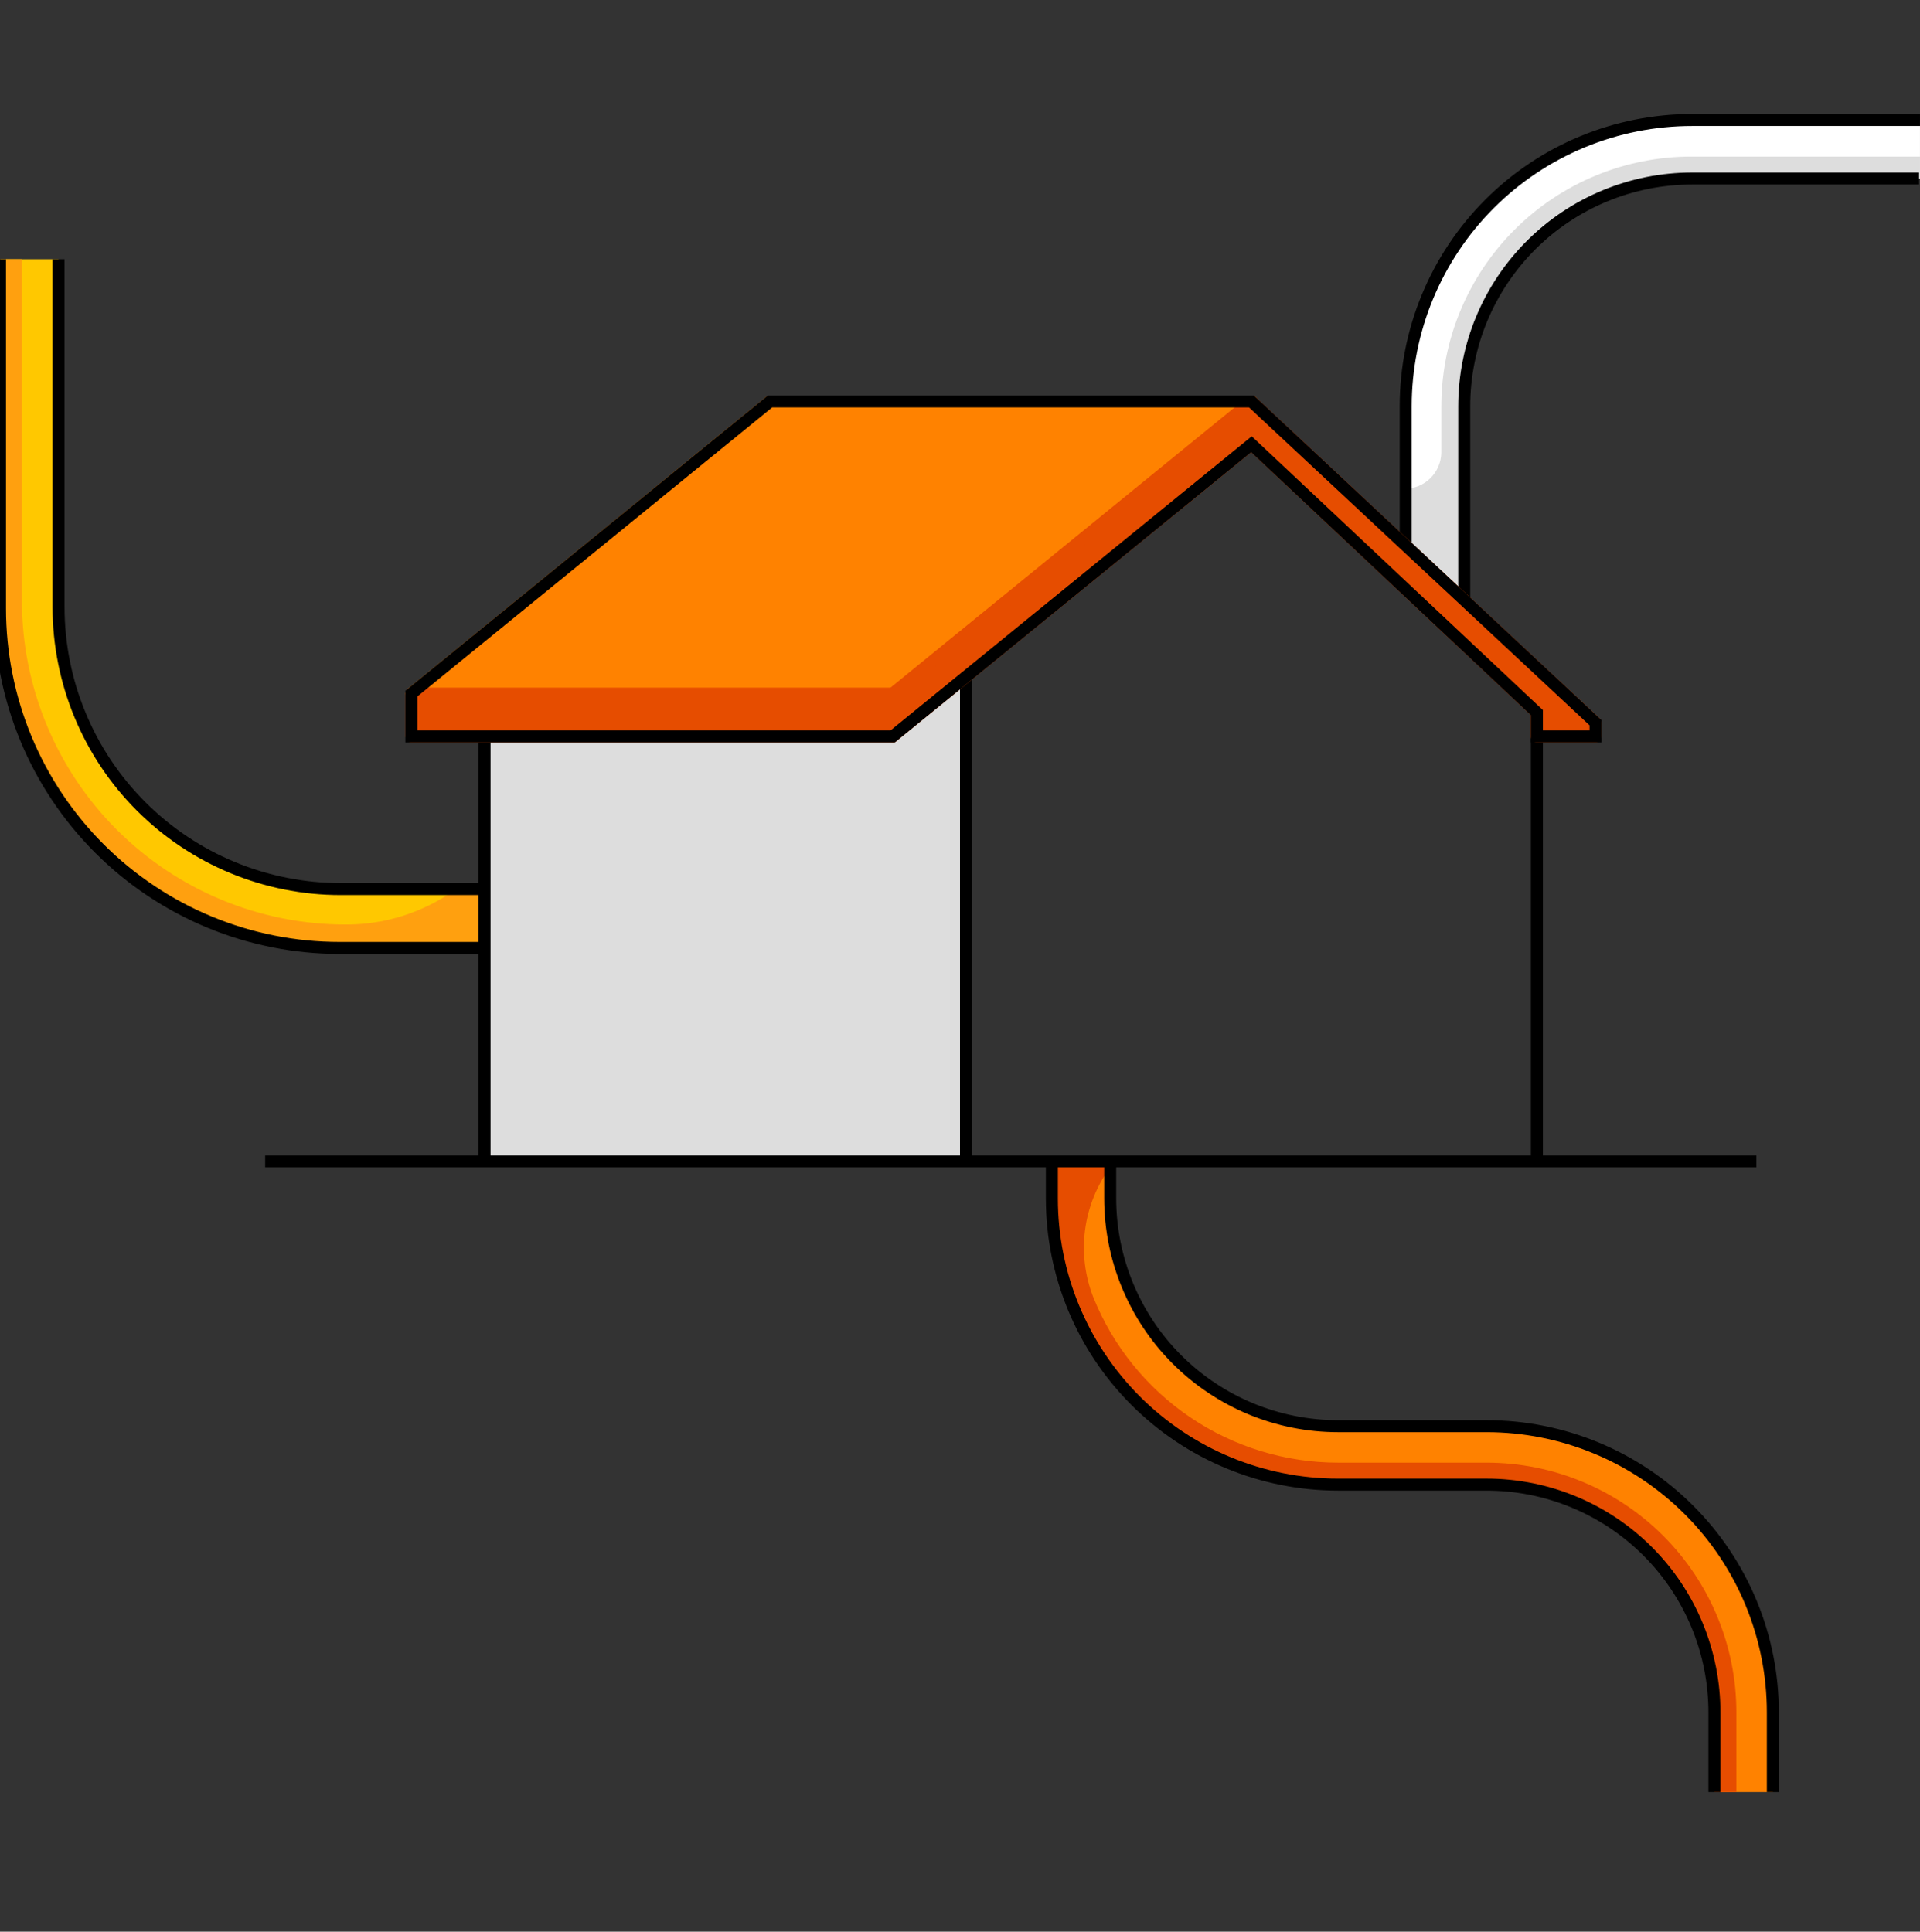 <svg width="160" height="161" viewBox="0 0 160 161" fill="none" xmlns="http://www.w3.org/2000/svg">
<rect x="0" y="0" width="160" height="161" fill="#333333" stroke="none"/>
<g clip-path="url(#clip0_1302_18482)">
<path d="M4.877 21.606V50.861C4.877 57.035 7.329 62.956 11.695 67.322C16.06 71.687 21.981 74.14 28.155 74.14H40.379L35.381 79.007H28.315C20.817 79.007 13.627 76.029 8.324 70.729C3.022 65.428 0.042 58.239 0.039 50.741V21.606" fill="#FFC800"/>
<path d="M1.827 21.606V50.072C1.827 57.229 4.67 64.093 9.731 69.154C14.792 74.215 21.656 77.058 28.813 77.058C32.107 77.07 35.319 76.038 37.989 74.11H40.428V78.977H28.064C20.623 78.977 13.487 76.021 8.225 70.76C2.964 65.498 0.008 58.362 0.008 50.921V21.606" fill="#FFA00F"/>
<path d="M4.879 21.606V50.591C4.879 56.826 7.356 62.806 11.764 67.214C16.173 71.623 22.152 74.1 28.387 74.1H40.381" stroke="black" stroke-miterlimit="10"/>
<path d="M0 21.606V50.721C-2.31954e-07 54.437 0.732 58.116 2.154 61.548C3.576 64.981 5.661 68.099 8.288 70.726C10.916 73.353 14.035 75.436 17.468 76.857C20.901 78.278 24.58 79.008 28.296 79.007H40.38" stroke="black" stroke-miterlimit="10"/>
<path d="M141.009 14.879C135.972 14.879 131.142 16.88 127.58 20.442C124.019 24.003 122.018 28.833 122.018 33.87V50.172L117.141 45.544V33.86C117.141 30.726 117.758 27.623 118.958 24.727C120.157 21.832 121.916 19.202 124.132 16.986C126.348 14.771 128.98 13.013 131.876 11.815C134.771 10.617 137.875 10.001 141.009 10.002V14.879Z" fill="#FFC800"/>
<path d="M141.009 14.879C135.972 14.879 131.142 16.88 127.58 20.442C124.019 24.003 122.018 28.833 122.018 33.87V50.172L117.141 45.544V33.86C117.141 30.726 117.758 27.623 118.958 24.727C120.157 21.832 121.916 19.202 124.132 16.986C126.348 14.771 128.98 13.013 131.876 11.815C134.771 10.617 137.875 10.001 141.009 10.002H159.999V14.879H141.009Z" fill="white"/>
<path d="M117.109 40.736C117.9 40.721 118.654 40.4 119.213 39.841C119.772 39.282 120.093 38.528 120.108 37.738V33.91C120.104 31.166 120.642 28.448 121.691 25.913C122.741 23.378 124.281 21.075 126.223 19.137C128.165 17.199 130.471 15.663 133.008 14.619C135.545 13.574 138.264 13.041 141.007 13.05H159.998V14.879H141.007C135.971 14.879 131.14 16.88 127.579 20.442C124.018 24.003 122.017 28.833 122.017 33.87V50.172L117.139 45.544L117.109 40.736Z" fill="#DDDDDD"/>
<path d="M159.919 14.879H141.009C135.972 14.879 131.142 16.88 127.58 20.442C124.019 24.003 122.018 28.833 122.018 33.87V50.172L117.141 45.544V33.86C117.141 30.726 117.758 27.623 118.958 24.727C120.157 21.832 121.916 19.202 124.132 16.986C126.348 14.771 128.98 13.013 131.876 11.815C134.771 10.617 137.875 10.001 141.009 10.002H159.999" stroke="black" stroke-miterlimit="10"/>
<path d="M87.656 99.877C87.656 106.202 90.169 112.268 94.641 116.74C99.114 121.212 105.179 123.725 111.504 123.725H123.888C128.925 123.725 133.755 125.726 137.316 129.287C140.878 132.848 142.879 137.679 142.879 142.715V149.362H147.746V142.725C147.747 139.593 147.132 136.491 145.934 133.596C144.736 130.701 142.979 128.071 140.765 125.856C138.55 123.64 135.921 121.883 133.027 120.684C130.133 119.484 127.031 118.867 123.898 118.867H111.504C106.468 118.867 101.637 116.866 98.076 113.305C94.515 109.744 92.514 104.913 92.514 99.877V96.798L87.656 99.877Z" fill="#FF8200"/>
<path d="M123.888 121.906H111.504C107.121 121.905 102.838 120.595 99.205 118.142C95.572 115.69 92.754 112.208 91.115 108.143C90.412 106.36 90.173 104.429 90.419 102.529C90.666 100.629 91.39 98.822 92.524 97.278V96.788H87.656V99.867C87.656 106.192 90.169 112.258 94.641 116.73C99.114 121.202 105.179 123.715 111.504 123.715H123.888C128.925 123.715 133.755 125.716 137.316 129.277C140.878 132.838 142.879 137.669 142.879 142.705V149.362H144.698V142.725C144.699 139.992 144.162 137.285 143.117 134.759C142.071 132.233 140.539 129.938 138.606 128.004C136.674 126.071 134.379 124.537 131.854 123.491C129.329 122.444 126.622 121.906 123.888 121.906Z" fill="#E64D00"/>
<path d="M147.738 149.362V142.725C147.739 139.593 147.123 136.491 145.926 133.596C144.728 130.701 142.971 128.071 140.757 125.856C138.542 123.64 135.913 121.883 133.018 120.684C130.124 119.484 127.023 118.867 123.89 118.867H111.506C106.47 118.867 101.639 116.866 98.078 113.305C94.516 109.744 92.516 104.913 92.516 99.877V96.798" stroke="black" stroke-miterlimit="10"/>
<path d="M142.869 149.362V142.725C142.869 137.689 140.868 132.858 137.306 129.297C133.745 125.736 128.915 123.735 123.878 123.735H111.504C105.179 123.735 99.114 121.222 94.641 116.75C90.169 112.278 87.656 106.212 87.656 99.887V96.808" stroke="black" stroke-miterlimit="10"/>
<path d="M40.379 96.798V61.226H74.392L80.489 56.259V96.798H40.379Z" fill="#DDDDDD"/>
<path d="M146.365 96.798H22.098" stroke="black" stroke-miterlimit="10"/>
<path d="M80.5 96.798V56.259" stroke="black" stroke-miterlimit="10"/>
<path d="M128.074 59.397V96.798" stroke="black" stroke-miterlimit="10"/>
<path d="M104.286 33.46H64.166L34.281 57.808H74.391L104.286 33.46Z" fill="#FF8200" stroke="#FF8200" stroke-linejoin="round"/>
<path d="M40.379 96.798V61.226" stroke="black" stroke-miterlimit="10"/>
<path d="M132.961 60.237L104.286 33.46L74.391 57.808V61.376L104.286 37.028L128.074 59.397V61.376H132.961V60.237Z" fill="#E64D00" stroke="#E64D00" stroke-linejoin="round"/>
<path d="M74.401 57.808H34.281V61.376H74.401V57.808Z" fill="#E64D00" stroke="#E64D00" stroke-linejoin="round"/>
<path d="M64.166 33.46H104.286L132.962 60.237V61.376H128.074V59.397L104.286 37.028L74.391 61.376H34.281V57.808L64.166 33.46Z" stroke="black" stroke-miterlimit="10"/>
</g>
<defs>
<clipPath id="clip0_1302_18482">
<rect width="160" height="160" fill="white" transform="translate(0 0.004)"/>
</clipPath>
</defs>
</svg>
